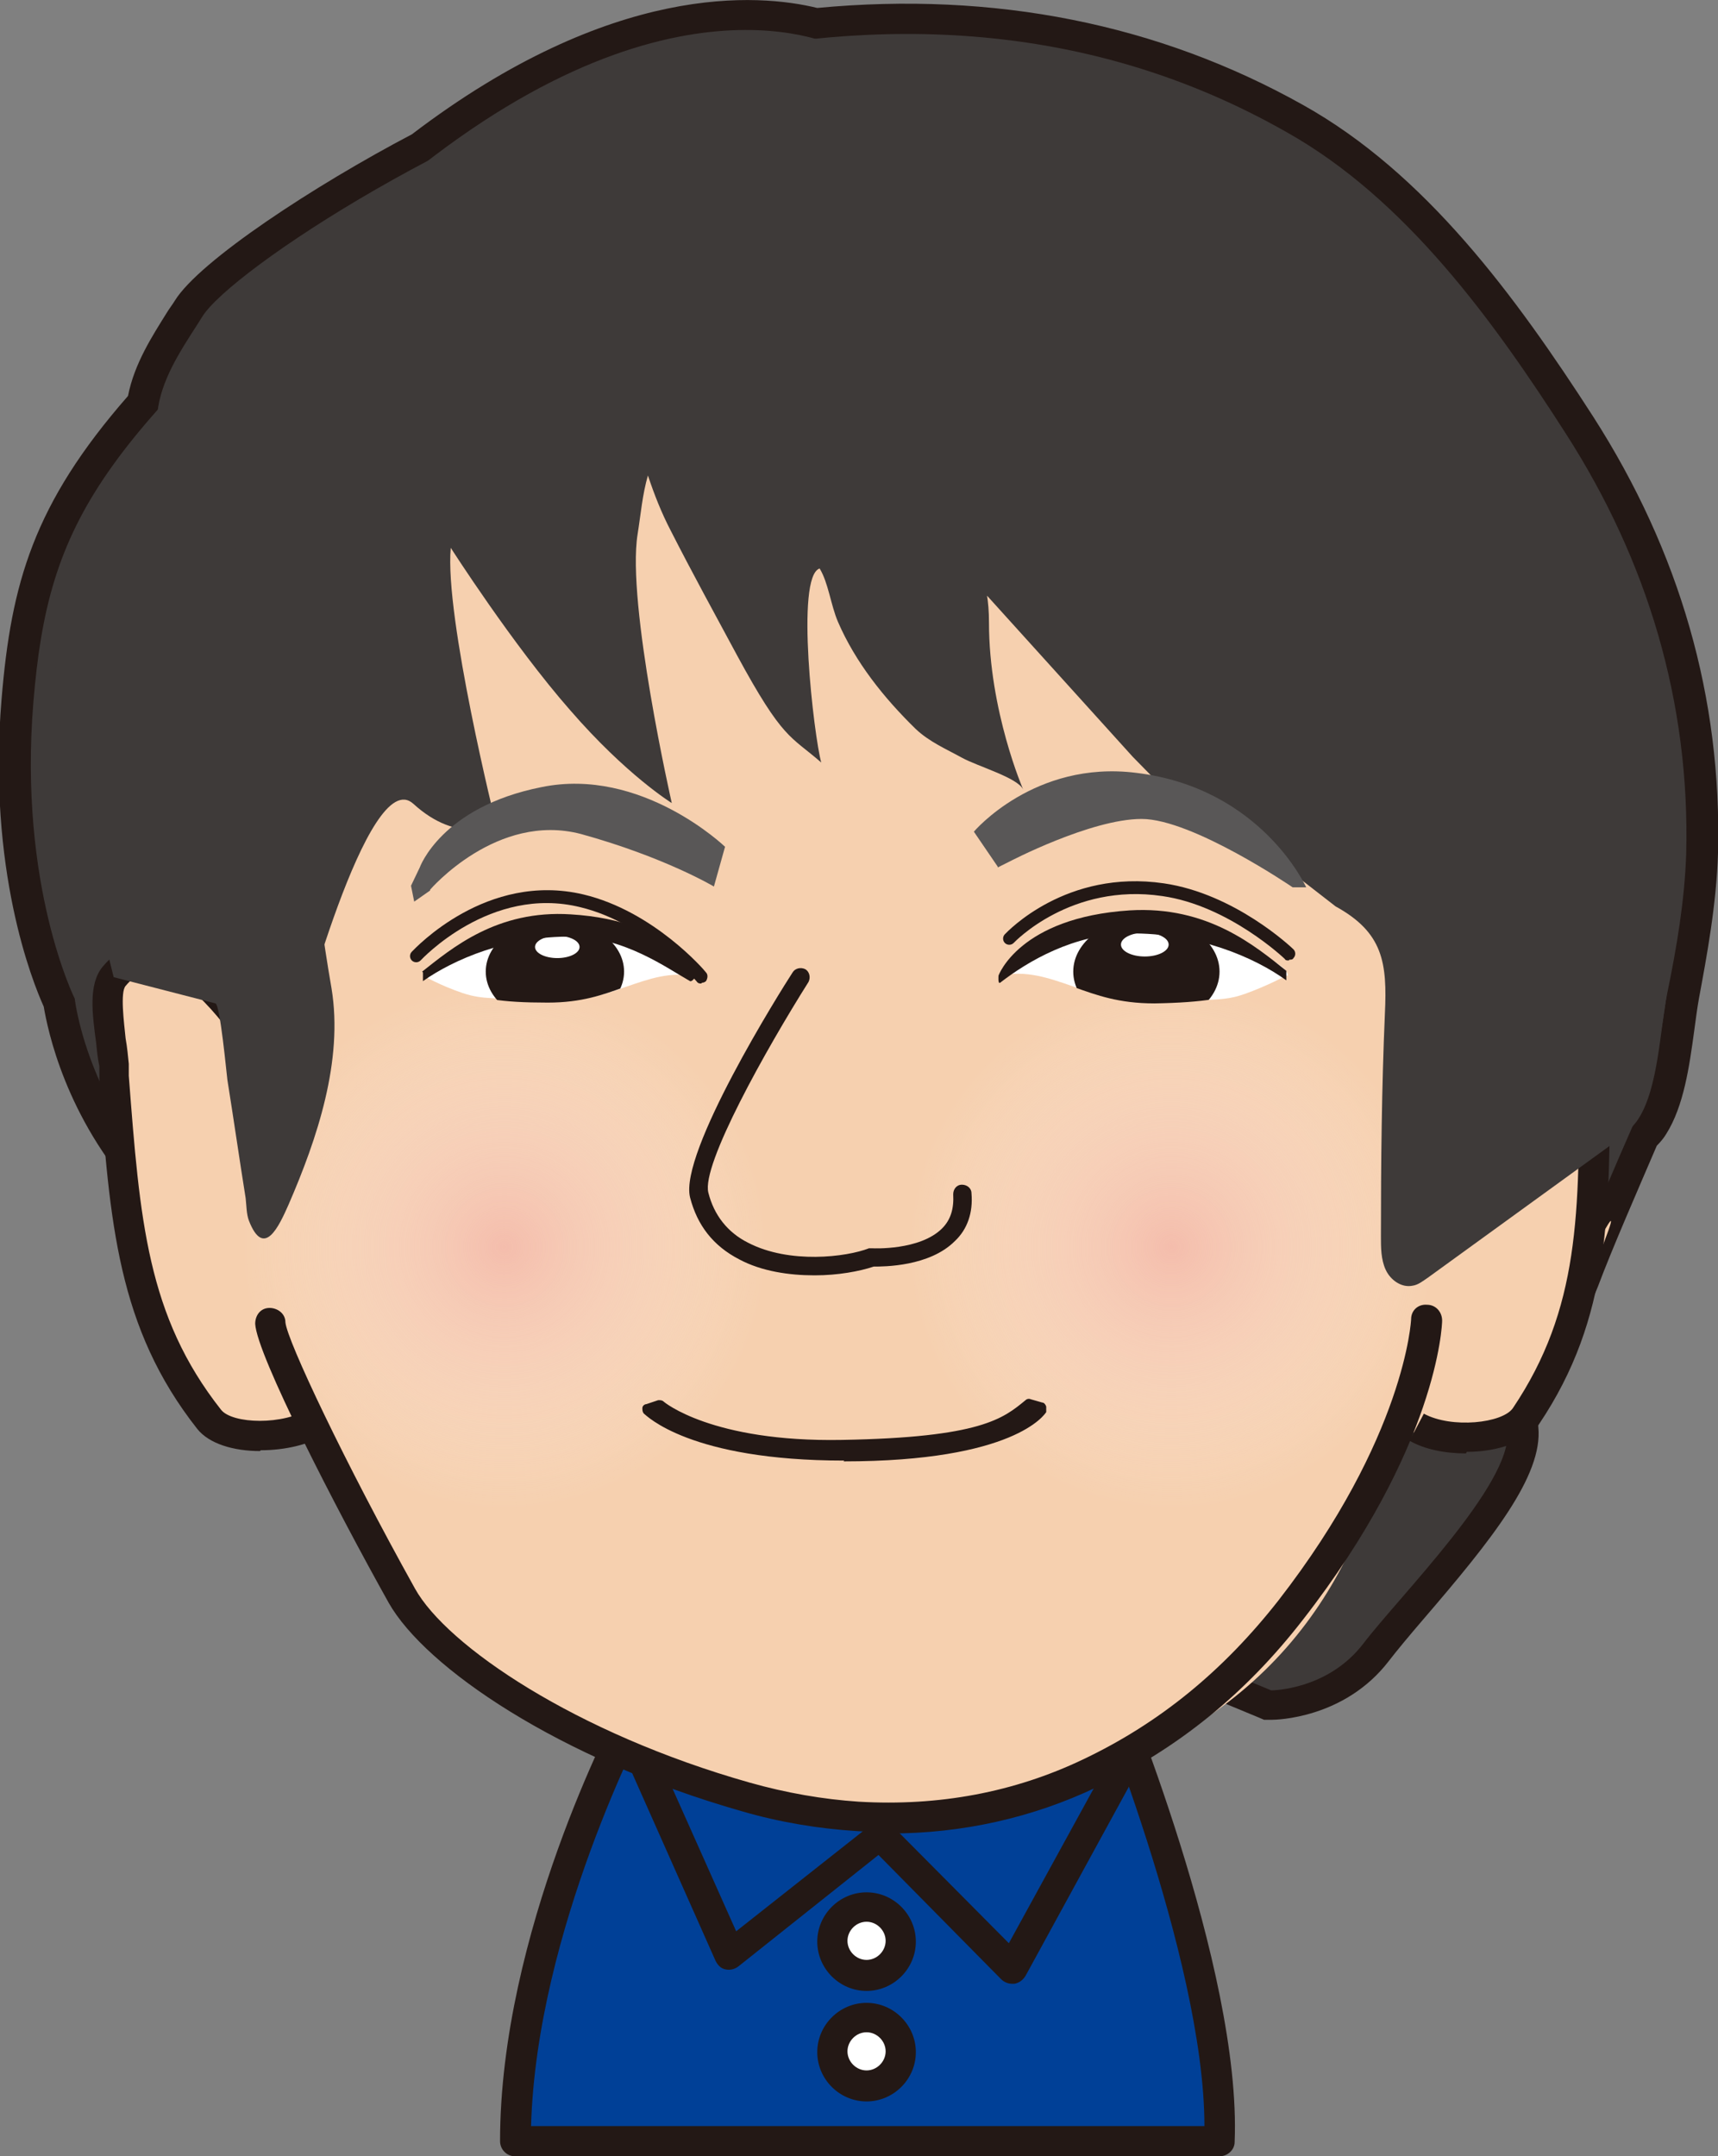 <?xml version="1.0" encoding="UTF-8"?><svg xmlns="http://www.w3.org/2000/svg" width="216.1" height="271.2" xmlns:xlink="http://www.w3.org/1999/xlink" viewBox="0 0 216.1 271.2"><rect x="0" y="0" width="216.1" height="271.2" fill="#808080" stroke="none"/><defs><style>.cls-1{fill:#f6d0af;}.cls-1,.cls-2,.cls-3,.cls-4,.cls-5,.cls-6,.cls-7,.cls-8,.cls-9{stroke-width:0px;}.cls-2{fill:url(#radial-gradient-2);}.cls-2,.cls-9{mix-blend-mode:multiply;opacity:.5;}.cls-10{isolation:isolate;}.cls-3{fill:none;}.cls-11{clip-path:url(#clippath-1);}.cls-4{fill:#231815;}.cls-5{fill:#3e3a39;}.cls-12{clip-path:url(#clippath);}.cls-6{fill:#004097;}.cls-7{fill:#595757;}.cls-8{fill:#fff;}.cls-9{fill:url(#radial-gradient);}</style><radialGradient id="radial-gradient" cx="-595.8" cy="-879.6" fx="-595.8" fy="-879.6" r="33.1" gradientTransform="translate(1002.6 787.1) rotate(-19.5)" gradientUnits="userSpaceOnUse"><stop offset="0" stop-color="#f3aaa9"/><stop offset="1" stop-color="#fff" stop-opacity="0"/></radialGradient><radialGradient id="radial-gradient-2" cx="-674.9" cy="-907.6" fx="-674.9" fy="-907.6" r="33.1" xlink:href="#radial-gradient"/><clipPath id="clippath"><path class="cls-3" d="M161,122s-1.2,1.1-3.7,2.3-5.9,1.8-12.1,1.9c-9,0-11.1-4.2-19.5-3.4,0,0,.5-2.2,4.3-3.6,3.8-1.4,8.6-3,14.3-2.6,5.6.4,11.2,1.7,14,3.3s2.8,1.5,2.9,2.2Z"/></clipPath><clipPath id="clippath-1"><path class="cls-3" d="M53.9,122.1s1.1,1.1,3.5,2.2c2.7,1.3,5.6,1.8,11.5,1.8,8.6,0,10.6-4,18.6-3.3,0,0-.5-2.1-4.1-3.4s-8.2-2.8-13.5-2.5-10.6,1.7-13.3,3.1c-2.6,1.5-2.6,1.5-2.7,2.1Z"/></clipPath></defs><g class="cls-10"><g id="_レイヤー_2"><g id="_レイヤー_3"><path class="cls-4" d="M159.8,216.3h-.8l-.7-.3L27.7,161.9l-10.3-11.3c-9.2-10.1-11.4-21.1-11.9-24-1.4-3.1-7.1-17.2-5.3-38.7,1.2-14.5,4-24.5,15.9-38.1.8-4.1,3.1-7.6,4.9-10.5.3-.5.7-1,1-1.5,3.1-5,17.6-14.5,29.8-20.9C77-2.3,95.4-.8,102.8,1c22.3-2.1,42.9,2,61.1,12.2,15.4,8.6,26.7,24,36.5,39.2h0c10.9,17,16.2,35.4,15.7,54.9-.2,6.5-1.4,12.9-2.4,18.3-.2,1.1-.4,2.6-.6,4.1-.6,4.4-1.3,9.4-3.5,12.9-.3.5-.7,1-1.2,1.5-2.4,5.6-5.6,12.9-7.4,17.7-1.3,3.3-2.8,6-4.2,8.4-2.1,3.7-3.6,6.4-3.3,9.3.6,6.1-5.9,14.2-14.5,24.2-1.8,2.1-3.3,3.9-4.3,5.2-5.6,7.3-14.3,7.4-14.7,7.4ZM32.2,155.5l128.2,53.2c1.5-.2,5.3-.9,8-4.4,1.1-1.5,2.8-3.4,4.6-5.5,3.9-4.5,13-15.1,12.7-18.4-.5-5.3,1.8-9.5,4.3-13.8,1.3-2.3,2.6-4.7,3.7-7.4,2-5.1,5.4-12.9,7.8-18.6l.3-.7.5-.5c.3-.3.5-.5.7-.8,1.3-2,1.9-6.3,2.4-9.8.2-1.6.4-3.2.7-4.6,1-5.1,2.1-11.1,2.3-17,.5-17.9-4.4-34.9-14.5-50.6h0c-9.3-14.4-19.9-28.9-33.8-36.7-17-9.5-36.3-13.3-57.3-11.2h-.7c0,0-.7-.1-.7-.1-5.8-1.6-21.7-3.4-45.1,14.6l-.3.2-.3.2c-15.6,8.2-25.8,16.1-27.1,18.3-.3.5-.7,1.1-1,1.6-1.7,2.7-3.6,5.7-4,8.6v1.2c-.1,0-.9.9-.9.9-11.1,12.5-13.6,21.1-14.7,34.5-1.8,21.6,4.7,35.1,4.8,35.3l.3.6v.7c0,0,1.4,10.8,10.1,20.3l9.1,10Z"/><path class="cls-5" d="M105.6,6s-22-11.8-57.5,18.9C12.5,55.7,6.1,65.2,4.2,88.3s5.2,37.3,5.2,37.3c0,0,1.3,11.8,11,22.5l9.7,10.7,129.8,53.8s7.1,0,11.6-5.9c4.5-5.9,18.7-20.1,18.1-26.6-.6-6.5,4.5-11.2,7.8-19.5,3.2-8.3,10.3-24.3,10.3-24.3,0,0,10.3-45-4.5-68.6C188.2,43.9,152.1-3.4,105.6,6Z"/><path class="cls-6" d="M138.5,210.3s15.6,37.3,14.7,59h-88.5c0-26,14.7-53.8,14.7-53.8"/><path class="cls-4" d="M153.3,271.2h-88.5c-1.1,0-1.9-.9-1.9-1.9,0-26.2,14.4-53.5,15-54.7.5-.9,1.6-1.3,2.6-.8.9.5,1.3,1.6.8,2.6-.1.3-13.8,26.3-14.5,51h84.7c0-21.2-14.5-56-14.6-56.3-.4-1,0-2.1,1-2.5,1-.4,2.1,0,2.5,1,.6,1.5,15.8,37.9,14.9,59.8,0,1-.9,1.8-1.9,1.8Z"/><polygon class="cls-6" points="81.3 222.4 91.7 245.9 110.7 230.8 127.3 247.6 142 220.7 81.3 222.4"/><path class="cls-4" d="M127.3,249.5c-.5,0-1-.2-1.4-.6l-15.4-15.6-17.6,14c-.5.4-1.1.5-1.6.4-.6-.1-1-.5-1.3-1.1l-10.4-23.4c-.3-.6-.2-1.3.1-1.8.3-.5.9-.9,1.6-.9l60.7-1.7c.7,0,1.3.3,1.7.9.4.6.4,1.3,0,1.9l-14.7,26.9c-.3.5-.8.9-1.4,1,0,0-.2,0-.3,0ZM110.7,228.9c.5,0,1,.2,1.4.6l14.8,14.9,11.9-21.7-54.5,1.6,8.3,18.6,17.1-13.5c.3-.3.8-.4,1.2-.4Z"/><circle class="cls-8" cx="109" cy="244.1" r="4.3"/><path class="cls-4" d="M109,250.4c-3.4,0-6.2-2.8-6.2-6.2s2.8-6.2,6.2-6.2,6.2,2.8,6.2,6.2-2.8,6.2-6.2,6.2ZM109,241.7c-1.3,0-2.4,1.1-2.4,2.4s1.1,2.4,2.4,2.4,2.4-1.1,2.4-2.4-1.1-2.4-2.4-2.4Z"/><circle class="cls-8" cx="109" cy="258" r="4.3"/><path class="cls-4" d="M109,264.3c-3.4,0-6.2-2.8-6.2-6.2s2.8-6.2,6.2-6.2,6.2,2.8,6.2,6.2-2.8,6.2-6.2,6.2ZM109,255.6c-1.3,0-2.4,1.1-2.4,2.4s1.1,2.4,2.4,2.4,2.4-1.1,2.4-2.4-1.1-2.4-2.4-2.4Z"/><path class="cls-1" d="M40,179.4c-7.6-.1-9.9,8.5-21-13.6-1.4-2.8-1.2-4.2-1.8-6.9-2.5-11.3-3.5-26.6-3-35.4s0,0,1-.9c8.5-8.2,19.7,12.5,19.7,12.5l8.1,43.9-3,.5Z"/><path class="cls-4" d="M32.7,182.5c-3.3,0-6.4-.9-7.9-2.8-10-12.7-11-25.9-12.3-44.1v-1.5c-.2-.9-.3-1.9-.4-2.9-.5-3.7-1-7.4.8-9.6,2.4-2.9,5.1-3.4,6.9-3.2,7.4.6,14.2,12,14.9,13.3l-3.3,1.9c-1.7-3-7.3-11-11.9-11.4-.9,0-2.2,0-3.7,1.8-.7.8-.2,4.6,0,6.6.2,1.1.3,2.2.4,3.2v1.5c1.4,18.2,2.3,30.2,11.6,42,1.4,1.8,7.9,2,11.2-.2l2.1,3.2c-2.1,1.4-5.3,2.1-8.3,2.1Z"/><path class="cls-1" d="M178.3,180.2c7.6-.7,10.5,7.7,19.9-15.1s.9-4.3,1.3-7c1.7-11.5,1.6-26.8.4-35.6-.2-1.4,0,0-1.1-.9-9.1-7.5-18.7,13.9-18.7,13.9l-4.9,44.4,3,.3Z"/><path class="cls-4" d="M184.4,182.8c-2.6,0-5.2-.5-7.1-1.6l1.8-3.4c3.5,1.9,9.9,1.2,11.2-.7,8.4-12.5,8.4-24.5,8.3-42.7v-1.5c0-1,0-2.1.1-3.2.1-2,.3-5.8-.4-6.6-1.6-1.7-3-1.7-3.8-1.6-4.6.7-9.5,9.1-11.1,12.2l-3.4-1.7c.6-1.3,6.5-13.2,13.9-14.4,1.8-.3,4.5,0,7.2,2.7,1.9,2,1.7,5.8,1.5,9.5,0,1.1-.1,2.1-.1,3v1.5c0,18.2.1,31.4-8.9,44.8-1.6,2.3-5.3,3.5-9.1,3.5Z"/><path class="cls-1" d="M189.7,131.3l-11.4,41.1s.7-3.8-5.5,15.1-20.6,35.3-53.6,40c-19.3,2.7-25.4-.8-55.5-15.4-11.7-5.7-13.3-10.9-13.6-12.3l-4.5-7.1-11-21-4.8-50.7s-8.3-15.9,15.8-30.9c24.1-15,32.4-26.3,60.5-25.4s55.4,30.9,66.8,38.2c11.5,7.3,17.7,23.8,16.9,28.4Z"/><path class="cls-9" d="M179.2,146.7c5.1,16.4-3.4,34.2-19.4,40.6-17.5,7-37.2-2.1-43.4-19.7-6.1-17.2,2.9-36.1,20.2-42.2,17.6-6.2,37,3.4,42.6,21.4Z"/><path class="cls-2" d="M95.3,146.7c5.1,16.4-3.4,34.2-19.4,40.6-17.5,7-37.2-2.1-43.4-19.7-6.1-17.2,2.9-36.1,20.2-42.2,17.6-6.2,37,3.4,42.6,21.4Z"/><path class="cls-1" d="M95.3,60.3s22.8-10.8,47.8-2.3,31,40.7,27,50.4c-4,9.6-74.8-48.1-74.8-48.1Z"/><path class="cls-1" d="M110.9,58.5s-23.1-8.8-45.5.8c-22.5,9.6-28.5,28.7-24.9,37.8,3.7,9.1,70.4-38.5,70.4-38.5Z"/><path class="cls-4" d="M111.9,230.4c-1.3,0-2.7,0-4.1-.1-4.8-.3-9.7-1.1-14.5-2.5-23.1-6.6-39.8-18.1-44.4-26.2-6.6-11.8-16.6-31.2-16.8-35.1,0-1.1.7-2,1.8-2,1,0,2,.7,2,1.8.2,2.3,7.5,17.7,16.3,33.5,4,7.2,20.2,18.2,42.1,24.4,4.6,1.3,9.2,2.1,13.7,2.4,10.1.6,19.6-1.2,28.2-5.3,9.7-4.6,17.7-11.2,24.6-20,16-20.6,16.7-35.3,16.7-35.4,0-1.1.9-1.9,2-1.8,1.1,0,1.9.9,1.9,2,0,.6-.6,15.9-17.5,37.6-7.2,9.3-15.7,16.2-26,21.1-8,3.8-16.8,5.8-26,5.8Z"/><path class="cls-4" d="M131,177.1s-3.6,5.8-24.8,5.8-24.6-5.7-24.6-5.7l1.5-.5s5.9,5.3,22.9,5,20.4-2.5,23.6-5.1l1.4.4Z"/><path class="cls-4" d="M106.2,183.7c-19.5,0-24.9-5.7-25.2-5.9-.2-.2-.2-.5-.2-.7,0-.3.3-.5.5-.5l1.5-.5c.3,0,.5,0,.7.2,0,0,6,5.1,22.4,4.8,17.5-.3,20.3-2.7,23.1-5,.2-.2.5-.2.7-.1l1.4.4c.2,0,.4.2.5.5,0,.2,0,.5,0,.7-.2.3-4,6.2-25.5,6.2Z"/><path class="cls-4" d="M102.4,160.4c-3.1,0-6.6-.5-9.4-2-3.3-1.7-5.3-4.3-6.2-7.8-1.4-5.6,11.4-26,12.9-28.3.3-.5,1-.7,1.6-.4.5.3.7,1,.4,1.6-5.3,8.4-13.5,23-12.6,26.5.7,2.8,2.4,5,5,6.3,5.2,2.7,12.4,1.8,15.2.7.2,0,.3,0,.5,0,0,0,5.9.3,8.7-2.5,1.1-1.1,1.5-2.5,1.4-4.3,0-.6.4-1.2,1.1-1.2.6,0,1.2.4,1.2,1.1.2,2.4-.5,4.5-2.1,6-3.2,3.2-8.9,3.2-10.2,3.2-1.8.6-4.5,1.1-7.4,1.1Z"/><path class="cls-5" d="M25.4,63.1s-6.4,15.2.7,25.6c7.1,10.5,12.8,16.3,12.8,16.3l-1.6,25.6s9-34.7,14.7-29.5c5.7,5.2,10.4,2.6,10.4,2.6,0,0-6.5-26.1-5.7-34.8,0,0,7.8,12.2,15,20.4,7.1,8.2,12.8,11.7,12.8,11.7,0,0-5.7-25.1-4.3-33.8.4-2.5.6-5,1.3-7.4.8,2.4,1.7,4.7,2.9,7,2.7,5.3,5.5,10.4,8.3,15.6,5.8,10.7,6.7,10.1,10.6,13.5-.9-3.2-3.3-23.4-.2-24.4,1.1,1.8,1.4,4.6,2.3,6.7,2.2,5.1,5.8,9.6,9.8,13.5,1.7,1.6,3.8,2.5,5.8,3.6s7,2.5,7.7,4c0,0-4.3-9.9-4.3-21s-6.5-10.3-6.5-10.3l24.6,27.2,5.2,5.3,6,2.4,14.3,11.1c6,3.3,6.5,7.1,6.2,13.5-.4,9.3-.5,18.6-.5,28,0,1.4,0,2.9.6,4.2.6,1.3,2,2.3,3.4,2,.7-.1,1.3-.6,1.9-1,7.6-5.5,15.3-11.1,22.9-16.6,1.3-1,2.7-2,3.6-3.4,2.5-3.9,2.7-11.2,3.6-15.7,1.2-5.8,2.2-11.7,2.4-17.6.5-19.1-4.9-36.9-15.1-52.8-9.1-14.2-20.2-29.6-35.2-38C137,2.5,110.3,1.9,85.3,7.8c-25,5.8-56.4,26.2-59.9,32.1-3.6,5.8-10.7,14.6,0,23.3Z"/><path class="cls-5" d="M24.4,49.5S7,74.3,7,84.2s7.3,38.7,7.3,38.7c0,0,12.8,3.3,12.8,3.3.6.2,1.4,8.9,1.5,9.6.8,5,1.5,9.9,2.3,14.9.1.9.1,2,.4,2.8,1.9,4.9,3.8.7,5-2,3.6-8.3,6.9-18.1,5.4-27.2-1.1-6.3-1.9-12.7-2.7-19.1l-14.6-55.6Z"/><path class="cls-7" d="M54.1,111.9s8.4-9.8,19-7c10.5,2.9,16.7,6.6,16.7,6.6l1.4-5s-10.5-10.1-23.1-7.5c-12.6,2.5-15.3,10.1-15.3,10.1l-1.1,2.3.4,2,2-1.4Z"/><path class="cls-7" d="M125.5,109l-3-4.4s7.6-9,20.4-7.4c15.8,1.9,21.4,14.4,21.4,14.4h-1.7s-12.6-8.6-19-8.6-16.7,5.4-16.7,5.4l-1.4.7Z"/><path class="cls-8" d="M161.8,122.7s-2.4,1.3-5.2,2.3-4.4.6-10.5,1c-9,.7-13.7-4.7-20.3-3.3,0,0,.5-2.2,4.3-3.6,3.8-1.4,8.6-3,14.3-2.6,5.6.4,11.2,1.7,14,3.3s3.5,2.2,3.6,2.9Z"/><g class="cls-12"><ellipse class="cls-4" cx="144.2" cy="122.2" rx="9.2" ry="6.8"/></g><ellipse class="cls-8" cx="144" cy="118.8" rx="3" ry="1.5"/><path class="cls-4" d="M161.8,122.1c-3.9-3.1-9.9-8.2-19.7-7.6-13.9.9-16.5,8.2-16.5,8.2,0,0-.1,1.1.2.9,3.5-2.7,9.2-6.1,16.2-6.2,8.6-.1,15.8,3,19.8,5.9v-1.2Z"/><path class="cls-8" d="M53.2,122.7s2.3,1.3,5,2.2,4.1.5,10,1c8.6.7,13-4.4,19.3-3.1,0,0-.5-2.1-4.1-3.4s-8.2-2.8-13.5-2.5-10.6,1.7-13.3,3.1c-2.6,1.5-3.3,2.1-3.4,2.7Z"/><g class="cls-11"><ellipse class="cls-4" cx="69.8" cy="122.2" rx="8.7" ry="6.5"/></g><ellipse class="cls-8" cx="70.1" cy="119.1" rx="2.8" ry="1.4"/><path class="cls-4" d="M53.1,122.2c3.7-2.9,9.4-7.8,18.7-7.2,13.2.8,15.7,7.8,15.7,7.8,0,0-.4.7-.7.6-3-1.7-8.2-5.5-14.8-5.6-8.1-.1-15,2.9-18.8,5.6v-1.1Z"/><path class="cls-4" d="M162.1,120.8c-.2,0-.4,0-.5-.2,0,0-7-6.7-15.4-7.9-11.5-1.7-18.6,5.8-18.7,5.9-.3.3-.8.3-1.1,0-.3-.3-.3-.8,0-1.1.3-.3,7.7-8.2,20-6.4,8.9,1.3,16,8,16.3,8.3.3.3.3.8,0,1.1-.1.2-.3.2-.5.2Z"/><path class="cls-4" d="M88.2,123.7c-.2,0-.4,0-.6-.3,0,0-6.3-7.3-14.6-9.3-11.3-2.8-20,6.6-20.1,6.7-.3.3-.8.3-1.1,0-.3-.3-.3-.8,0-1.1.4-.4,9.4-10.1,21.6-7.2,8.8,2.1,15.2,9.5,15.4,9.8.3.3.2.8,0,1.1-.1.1-.3.2-.5.2Z"/></g></g></g></svg>